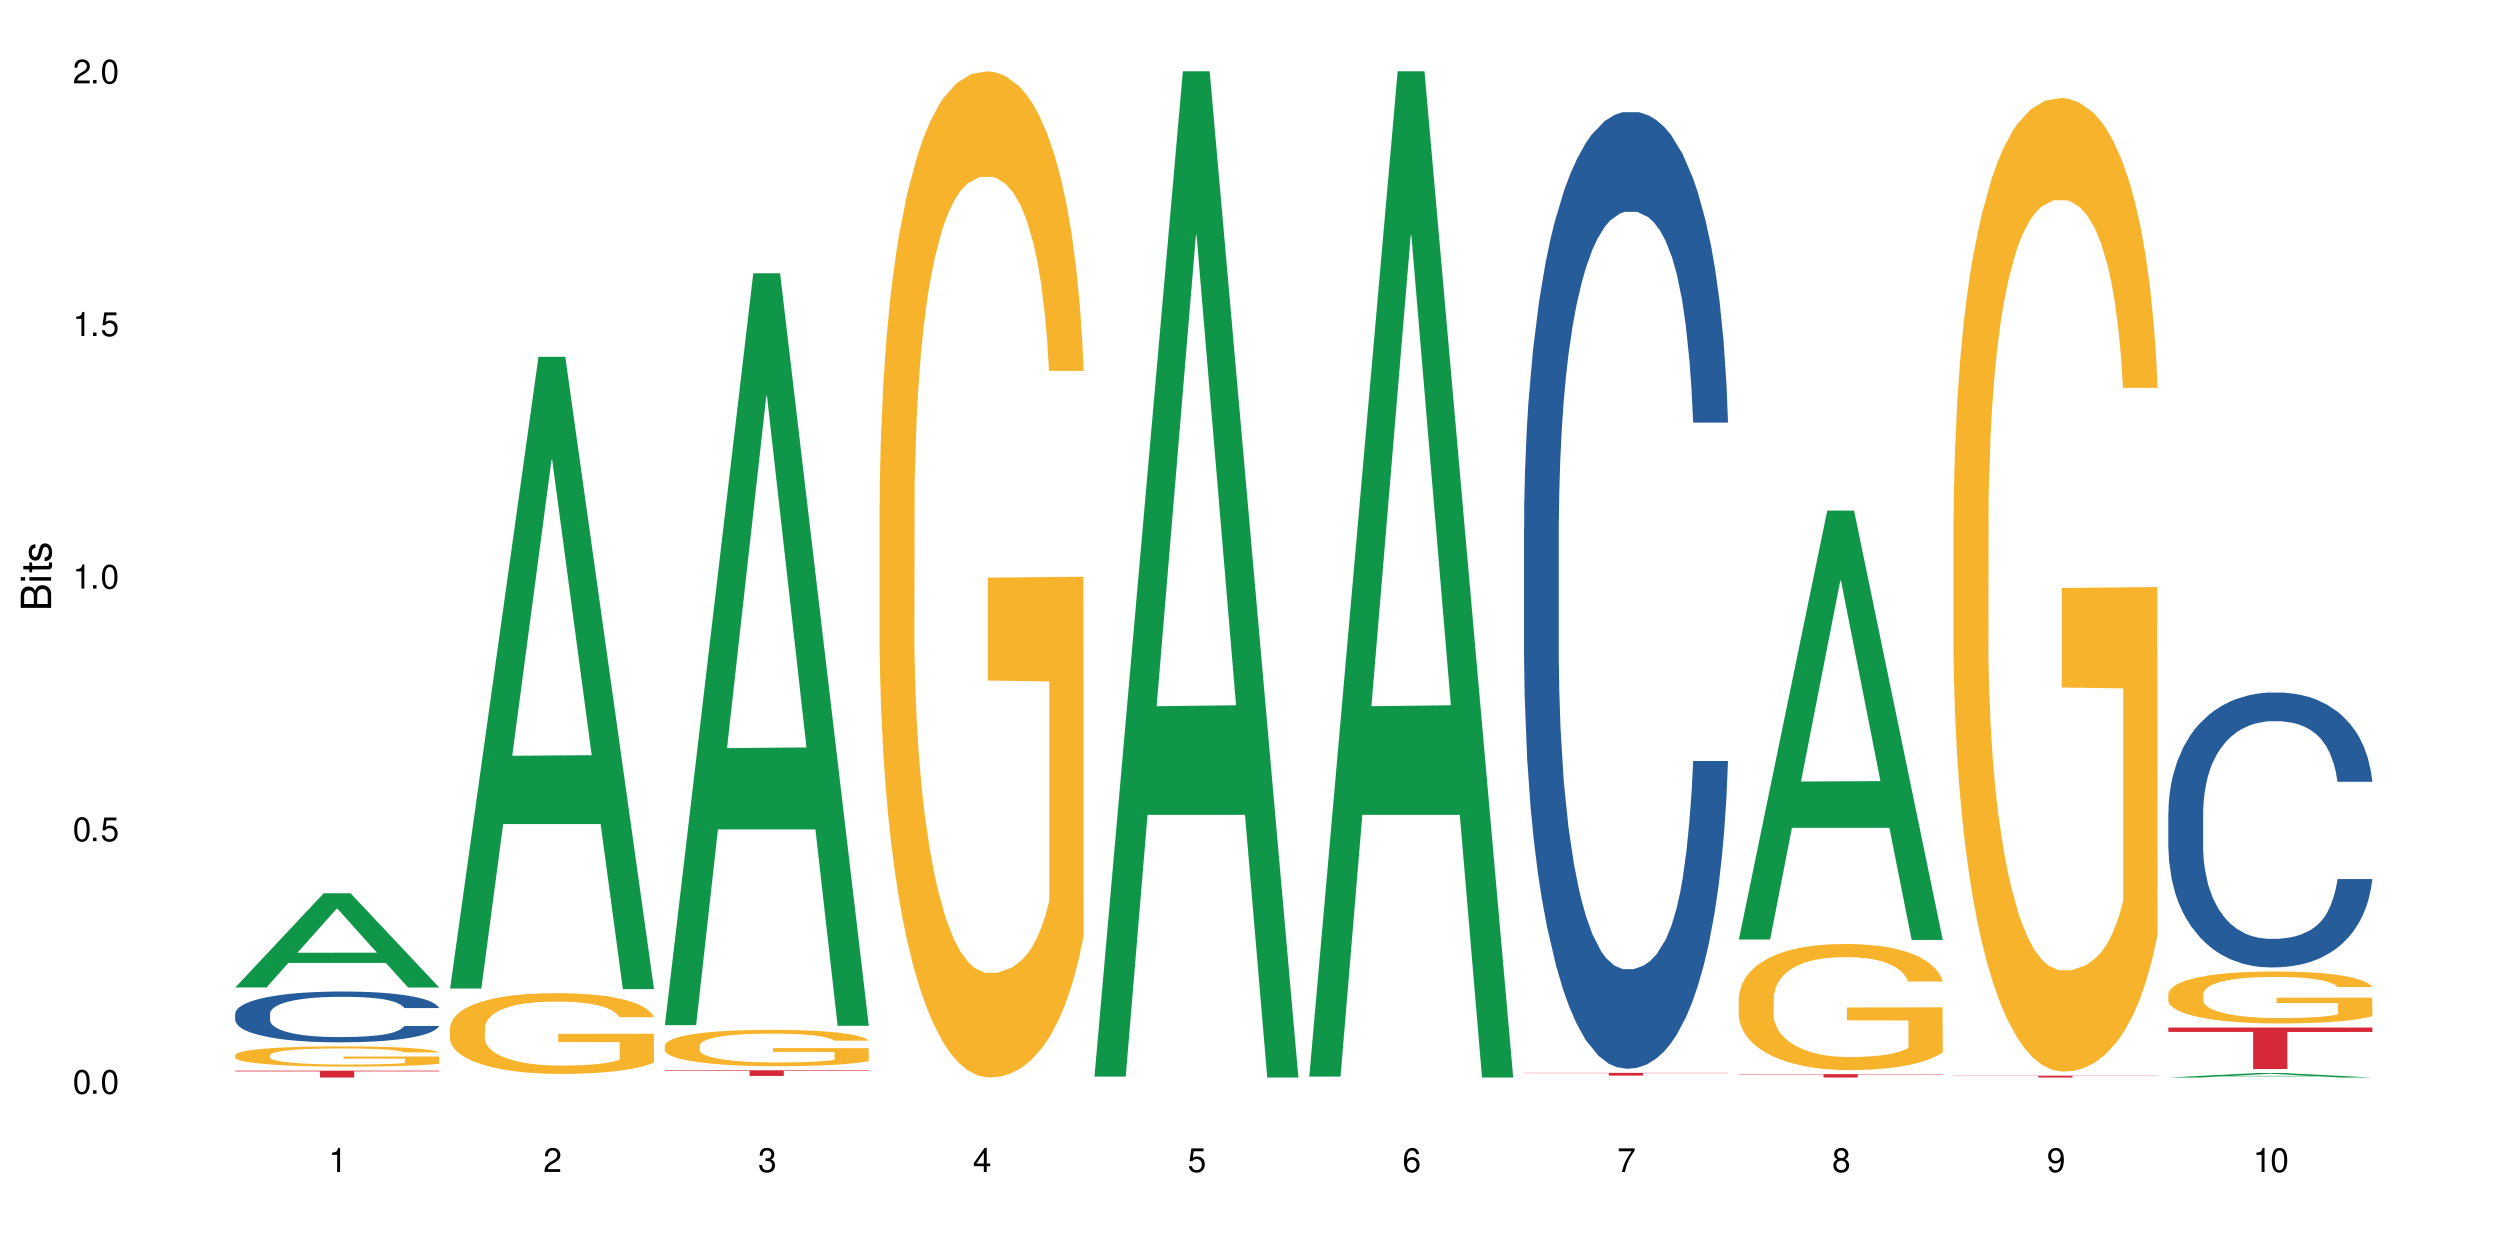 <?xml version="1.0" encoding="UTF-8"?>
<svg xmlns="http://www.w3.org/2000/svg" xmlns:xlink="http://www.w3.org/1999/xlink" width="720" height="360" viewBox="0 0 720 360">
<defs>
<g>
<g id="glyph-0-0">
</g>
<g id="glyph-0-1">
<path d="M 2.641 -6.938 C 2 -6.938 1.422 -6.656 1.078 -6.172 C 0.641 -5.562 0.406 -4.641 0.406 -3.359 C 0.406 -1.016 1.188 0.219 2.641 0.219 C 4.078 0.219 4.859 -1.016 4.859 -3.297 C 4.859 -4.641 4.656 -5.547 4.203 -6.172 C 3.844 -6.656 3.281 -6.938 2.641 -6.938 Z M 2.641 -6.188 C 3.547 -6.188 4 -5.25 4 -3.375 C 4 -1.406 3.562 -0.484 2.625 -0.484 C 1.734 -0.484 1.281 -1.438 1.281 -3.344 C 1.281 -5.25 1.734 -6.188 2.641 -6.188 Z M 2.641 -6.188 "/>
</g>
<g id="glyph-0-2">
<path d="M 1.828 -1 L 0.828 -1 L 0.828 0 L 1.828 0 Z M 1.828 -1 "/>
</g>
<g id="glyph-0-3">
<path d="M 4.562 -6.797 L 1.062 -6.797 L 0.547 -3.094 L 1.328 -3.094 C 1.719 -3.562 2.047 -3.734 2.578 -3.734 C 3.484 -3.734 4.062 -3.109 4.062 -2.094 C 4.062 -1.125 3.484 -0.531 2.578 -0.531 C 1.828 -0.531 1.375 -0.906 1.188 -1.672 L 0.328 -1.672 C 0.453 -1.109 0.547 -0.844 0.75 -0.594 C 1.125 -0.078 1.828 0.219 2.594 0.219 C 3.969 0.219 4.922 -0.781 4.922 -2.219 C 4.922 -3.562 4.031 -4.484 2.719 -4.484 C 2.25 -4.484 1.859 -4.359 1.469 -4.062 L 1.734 -5.969 L 4.562 -5.969 Z M 4.562 -6.797 "/>
</g>
<g id="glyph-0-4">
<path d="M 2.484 -4.938 L 2.484 0 L 3.328 0 L 3.328 -6.938 L 2.766 -6.938 C 2.469 -5.875 2.281 -5.734 0.984 -5.562 L 0.984 -4.938 Z M 2.484 -4.938 "/>
</g>
<g id="glyph-0-5">
<path d="M 4.859 -0.828 L 1.281 -0.828 C 1.359 -1.406 1.672 -1.781 2.5 -2.281 L 3.469 -2.828 C 4.406 -3.344 4.906 -4.062 4.906 -4.906 C 4.906 -5.484 4.672 -6.031 4.266 -6.406 C 3.859 -6.766 3.375 -6.938 2.719 -6.938 C 1.859 -6.938 1.219 -6.625 0.844 -6.031 C 0.609 -5.672 0.5 -5.234 0.484 -4.531 L 1.328 -4.531 C 1.359 -5.016 1.406 -5.281 1.531 -5.516 C 1.75 -5.938 2.188 -6.203 2.703 -6.203 C 3.469 -6.203 4.031 -5.641 4.031 -4.891 C 4.031 -4.344 3.719 -3.859 3.125 -3.516 L 2.234 -3 C 0.812 -2.172 0.406 -1.531 0.328 -0.016 L 4.859 -0.016 Z M 4.859 -0.828 "/>
</g>
<g id="glyph-0-6">
<path d="M 2.125 -3.188 L 2.578 -3.188 C 3.5 -3.188 3.984 -2.766 3.984 -1.922 C 3.984 -1.062 3.469 -0.531 2.594 -0.531 C 1.656 -0.531 1.203 -1 1.156 -2.016 L 0.312 -2.016 C 0.344 -1.453 0.438 -1.094 0.609 -0.781 C 0.953 -0.109 1.625 0.219 2.547 0.219 C 3.953 0.219 4.859 -0.625 4.859 -1.938 C 4.859 -2.828 4.516 -3.297 3.703 -3.594 C 4.344 -3.844 4.656 -4.328 4.656 -5.031 C 4.656 -6.219 3.875 -6.938 2.578 -6.938 C 1.203 -6.938 0.484 -6.172 0.453 -4.703 L 1.297 -4.703 C 1.312 -5.125 1.344 -5.359 1.453 -5.578 C 1.641 -5.969 2.062 -6.203 2.594 -6.203 C 3.344 -6.203 3.797 -5.75 3.797 -5 C 3.797 -4.516 3.609 -4.219 3.25 -4.047 C 3.016 -3.953 2.703 -3.922 2.125 -3.906 Z M 2.125 -3.188 "/>
</g>
<g id="glyph-0-7">
<path d="M 3.141 -1.672 L 3.141 0 L 3.984 0 L 3.984 -1.672 L 4.984 -1.672 L 4.984 -2.438 L 3.984 -2.438 L 3.984 -6.938 L 3.359 -6.938 L 0.266 -2.578 L 0.266 -1.672 Z M 3.141 -2.438 L 1 -2.438 L 3.141 -5.5 Z M 3.141 -2.438 "/>
</g>
<g id="glyph-0-8">
<path d="M 4.781 -5.125 C 4.609 -6.266 3.891 -6.938 2.844 -6.938 C 2.094 -6.938 1.422 -6.578 1.031 -5.953 C 0.594 -5.266 0.406 -4.422 0.406 -3.172 C 0.406 -2 0.578 -1.25 0.984 -0.641 C 1.359 -0.078 1.953 0.219 2.703 0.219 C 3.984 0.219 4.922 -0.75 4.922 -2.094 C 4.922 -3.375 4.062 -4.281 2.844 -4.281 C 2.172 -4.281 1.641 -4.031 1.281 -3.516 C 1.281 -5.234 1.828 -6.188 2.797 -6.188 C 3.391 -6.188 3.797 -5.797 3.938 -5.125 Z M 2.734 -3.531 C 3.547 -3.531 4.062 -2.953 4.062 -2.031 C 4.062 -1.156 3.484 -0.531 2.703 -0.531 C 1.922 -0.531 1.328 -1.188 1.328 -2.078 C 1.328 -2.938 1.906 -3.531 2.734 -3.531 Z M 2.734 -3.531 "/>
</g>
<g id="glyph-0-9">
<path d="M 4.984 -6.797 L 0.438 -6.797 L 0.438 -5.969 L 4.109 -5.969 C 2.5 -3.656 1.828 -2.234 1.328 0 L 2.219 0 C 2.594 -2.172 3.453 -4.047 4.984 -6.094 Z M 4.984 -6.797 "/>
</g>
<g id="glyph-0-10">
<path d="M 3.75 -3.656 C 4.469 -4.094 4.688 -4.438 4.688 -5.078 C 4.688 -6.172 3.844 -6.938 2.641 -6.938 C 1.438 -6.938 0.594 -6.172 0.594 -5.094 C 0.594 -4.438 0.812 -4.094 1.516 -3.656 C 0.734 -3.266 0.359 -2.703 0.359 -1.922 C 0.359 -0.656 1.281 0.219 2.641 0.219 C 3.984 0.219 4.922 -0.656 4.922 -1.922 C 4.922 -2.703 4.531 -3.266 3.75 -3.656 Z M 2.641 -6.188 C 3.359 -6.188 3.812 -5.75 3.812 -5.062 C 3.812 -4.406 3.344 -3.984 2.641 -3.984 C 1.922 -3.984 1.453 -4.406 1.453 -5.078 C 1.453 -5.75 1.922 -6.188 2.641 -6.188 Z M 2.641 -3.266 C 3.484 -3.266 4.062 -2.719 4.062 -1.906 C 4.062 -1.078 3.484 -0.531 2.625 -0.531 C 1.797 -0.531 1.219 -1.094 1.219 -1.906 C 1.219 -2.719 1.781 -3.266 2.641 -3.266 Z M 2.641 -3.266 "/>
</g>
<g id="glyph-0-11">
<path d="M 0.516 -1.578 C 0.672 -0.453 1.406 0.219 2.438 0.219 C 3.188 0.219 3.859 -0.141 4.266 -0.766 C 4.688 -1.453 4.891 -2.297 4.891 -3.547 C 4.891 -4.719 4.703 -5.453 4.312 -6.078 C 3.938 -6.641 3.344 -6.938 2.594 -6.938 C 1.297 -6.938 0.359 -5.969 0.359 -4.625 C 0.359 -3.344 1.234 -2.453 2.453 -2.453 C 3.094 -2.453 3.578 -2.672 4.016 -3.203 C 4 -1.484 3.469 -0.531 2.5 -0.531 C 1.906 -0.531 1.484 -0.906 1.359 -1.578 Z M 2.578 -6.203 C 3.375 -6.203 3.969 -5.531 3.969 -4.641 C 3.969 -3.797 3.391 -3.188 2.547 -3.188 C 1.734 -3.188 1.234 -3.766 1.234 -4.688 C 1.234 -5.562 1.797 -6.203 2.578 -6.203 Z M 2.578 -6.203 "/>
</g>
<g id="glyph-1-0">
</g>
<g id="glyph-1-1">
<path d="M 0 -0.953 L 0 -4.891 C 0 -5.719 -0.234 -6.344 -0.734 -6.797 C -1.188 -7.234 -1.812 -7.469 -2.5 -7.469 C -3.547 -7.469 -4.188 -7 -4.625 -5.875 C -4.984 -6.688 -5.625 -7.094 -6.531 -7.094 C -7.172 -7.094 -7.734 -6.859 -8.141 -6.391 C -8.562 -5.922 -8.75 -5.344 -8.75 -4.5 L -8.75 -0.953 Z M -4.984 -2.062 L -7.766 -2.062 L -7.766 -4.219 C -7.766 -4.844 -7.688 -5.203 -7.453 -5.5 C -7.219 -5.812 -6.859 -5.969 -6.375 -5.969 C -5.891 -5.969 -5.531 -5.812 -5.297 -5.5 C -5.062 -5.203 -4.984 -4.844 -4.984 -4.219 Z M -0.984 -2.062 L -4 -2.062 L -4 -4.781 C -4 -5.766 -3.438 -6.359 -2.484 -6.359 C -1.547 -6.359 -0.984 -5.766 -0.984 -4.781 Z M -0.984 -2.062 "/>
</g>
<g id="glyph-1-2">
<path d="M -6.281 -1.797 L -6.281 -0.797 L 0 -0.797 L 0 -1.797 Z M -8.75 -1.797 L -8.75 -0.797 L -7.484 -0.797 L -7.484 -1.797 Z M -8.75 -1.797 "/>
</g>
<g id="glyph-1-3">
<path d="M -6.281 -3.047 L -6.281 -2.016 L -8.016 -2.016 L -8.016 -1.016 L -6.281 -1.016 L -6.281 -0.172 L -5.469 -0.172 L -5.469 -1.016 L -0.719 -1.016 C -0.078 -1.016 0.281 -1.453 0.281 -2.234 C 0.281 -2.5 0.25 -2.719 0.188 -3.047 L -0.641 -3.047 C -0.609 -2.906 -0.594 -2.766 -0.594 -2.562 C -0.594 -2.141 -0.719 -2.016 -1.156 -2.016 L -5.469 -2.016 L -5.469 -3.047 Z M -6.281 -3.047 "/>
</g>
<g id="glyph-1-4">
<path d="M -4.531 -5.25 C -5.766 -5.25 -6.469 -4.422 -6.469 -2.969 C -6.469 -1.516 -5.719 -0.562 -4.547 -0.562 C -3.562 -0.562 -3.094 -1.062 -2.734 -2.562 L -2.516 -3.484 C -2.344 -4.188 -2.094 -4.469 -1.641 -4.469 C -1.047 -4.469 -0.641 -3.875 -0.641 -3 C -0.641 -2.453 -0.797 -2 -1.062 -1.75 C -1.25 -1.594 -1.422 -1.531 -1.875 -1.469 L -1.875 -0.406 C -0.422 -0.453 0.281 -1.266 0.281 -2.922 C 0.281 -4.5 -0.5 -5.516 -1.719 -5.516 C -2.656 -5.516 -3.172 -4.984 -3.469 -3.734 L -3.703 -2.766 C -3.891 -1.953 -4.156 -1.609 -4.594 -1.609 C -5.188 -1.609 -5.547 -2.125 -5.547 -2.938 C -5.547 -3.75 -5.203 -4.172 -4.531 -4.203 Z M -4.531 -5.25 "/>
</g>
</g>
</defs>
<rect x="-72" y="-36" width="864" height="432" fill="rgb(100%, 100%, 100%)" fill-opacity="1"/>
<path fill-rule="nonzero" fill="rgb(6.275%, 58.824%, 28.235%)" fill-opacity="1" d="M 67.73 284.383 L 67.793 284.355 L 93.223 257.262 L 100.945 257.262 L 126.5 284.406 L 117.52 284.406 L 111.117 277.32 L 83.051 277.32 L 76.773 284.383 L 67.73 284.383 L 85.75 274.391 L 108.543 274.363 L 97.176 261.695 L 97.051 261.672 L 96.926 261.746 L 85.688 274.363 L 85.75 274.391 Z M 67.73 284.383 "/>
<path fill-rule="nonzero" fill="rgb(14.51%, 36.078%, 60%)" fill-opacity="1" d="M 67.73 291.934 L 67.801 291.918 L 67.801 291.598 L 68.02 291.09 L 68.52 290.449 L 69.02 290.008 L 70.312 289.219 L 72.102 288.457 L 73.965 287.871 L 75.328 287.523 L 76.547 287.254 L 79.34 286.762 L 81.133 286.508 L 83.066 286.281 L 85.434 286.051 L 87.152 285.918 L 91.023 285.707 L 93.891 285.613 L 96.113 285.57 L 100.914 285.57 L 103.781 285.625 L 105.859 285.691 L 108.152 285.797 L 110.086 285.918 L 113.457 286.215 L 116.465 286.586 L 117.828 286.801 L 119.977 287.215 L 121.625 287.617 L 122.773 287.965 L 124.062 288.457 L 125.207 289.059 L 126.07 289.742 L 126.5 290.316 L 116.465 290.316 L 115.965 289.781 L 115.391 289.367 L 114.316 288.82 L 113.238 288.43 L 111.734 288.043 L 110.375 287.789 L 108.512 287.535 L 106.863 287.375 L 105.141 287.254 L 103.492 287.176 L 100.34 287.094 L 96.684 287.094 L 95.324 287.121 L 92.527 287.23 L 91.023 287.32 L 88.871 287.508 L 87.367 287.684 L 85.578 287.949 L 84.359 288.176 L 82.852 288.523 L 81.777 288.832 L 80.559 289.273 L 79.844 289.605 L 79.199 289.98 L 78.625 290.422 L 78.195 290.891 L 77.906 291.383 L 77.766 291.867 L 77.766 293.938 L 77.906 294.418 L 78.266 294.98 L 79.199 295.793 L 80.559 296.504 L 82.137 297.062 L 83.641 297.465 L 84.5 297.652 L 85.648 297.867 L 87.441 298.133 L 90.02 298.398 L 91.523 298.508 L 93.816 298.613 L 96.184 298.668 L 99.336 298.668 L 102.133 298.613 L 103.996 298.547 L 105.93 298.441 L 108.582 298.211 L 110.23 298 L 111.664 297.746 L 112.738 297.492 L 113.457 297.277 L 114.531 296.863 L 115.391 296.41 L 116.035 295.941 L 116.465 295.488 L 126.5 295.488 L 126.07 296.02 L 125.422 296.543 L 124.777 296.93 L 123.777 297.398 L 122.629 297.812 L 120.98 298.281 L 119.617 298.586 L 117.828 298.922 L 116.18 299.176 L 114.387 299.402 L 111.734 299.668 L 110.016 299.805 L 108.152 299.922 L 105.93 300.031 L 103.137 300.125 L 100.125 300.176 L 97.328 300.191 L 94.32 300.164 L 92.098 300.109 L 89.16 299.988 L 85.504 299.75 L 82.852 299.496 L 80.773 299.242 L 78.984 298.973 L 76.977 298.613 L 74.395 298.027 L 72.82 297.57 L 71.746 297.195 L 70.527 296.676 L 69.664 296.207 L 68.664 295.461 L 67.945 294.512 L 67.73 293.777 Z M 67.73 291.934 "/>
<path fill-rule="nonzero" fill="rgb(96.863%, 70.196%, 16.863%)" fill-opacity="1" d="M 67.73 303.852 L 67.801 303.848 L 67.801 303.742 L 68.09 303.5 L 68.805 303.172 L 69.738 302.898 L 70.742 302.688 L 71.387 302.574 L 72.461 302.414 L 73.395 302.297 L 75.758 302.059 L 78.77 301.832 L 80.418 301.738 L 82.281 301.648 L 84.93 301.547 L 86.148 301.508 L 89.875 301.422 L 94.105 301.371 L 98.762 301.355 L 100.914 301.359 L 103.852 301.383 L 107.863 301.441 L 110.16 301.492 L 111.949 301.547 L 113.812 301.613 L 116.105 301.723 L 118.258 301.848 L 119.977 301.977 L 121.695 302.137 L 123.129 302.309 L 124.348 302.492 L 125.422 302.719 L 126.07 302.902 L 126.5 303.09 L 116.535 303.09 L 115.965 302.902 L 115.32 302.762 L 114.242 302.586 L 113.168 302.457 L 112.094 302.355 L 110.086 302.219 L 108.367 302.133 L 106.215 302.059 L 104.137 302.008 L 101.773 301.977 L 100.34 301.965 L 96.543 301.965 L 93.102 302.004 L 91.094 302.047 L 89.66 302.09 L 87.656 302.168 L 86.438 302.234 L 85.719 302.277 L 83.57 302.441 L 82.137 302.59 L 81.348 302.691 L 80.344 302.852 L 79.629 302.996 L 78.84 303.207 L 78.41 303.367 L 77.836 303.73 L 77.766 304.688 L 77.98 304.891 L 78.41 305.109 L 78.984 305.301 L 79.844 305.504 L 80.703 305.656 L 82.207 305.867 L 83.496 306.004 L 84.5 306.094 L 86.438 306.238 L 87.227 306.285 L 89.09 306.383 L 91.023 306.457 L 93.387 306.52 L 95.18 306.555 L 98.047 306.578 L 101.703 306.578 L 106 306.547 L 108.727 306.504 L 110.59 306.461 L 111.809 306.426 L 113.312 306.367 L 114.387 306.312 L 115.391 306.254 L 116.609 306.164 L 116.609 304.891 L 98.906 304.887 L 98.906 304.289 L 126.426 304.285 L 126.5 306.367 L 124.992 306.512 L 123.129 306.648 L 121.34 306.754 L 119.477 306.848 L 116.824 306.945 L 114.672 307.012 L 111.375 307.086 L 108.367 307.133 L 105.215 307.164 L 102.418 307.18 L 99.121 307.188 L 96.184 307.176 L 93.031 307.145 L 90.52 307.102 L 88.227 307.047 L 85.934 306.98 L 83.066 306.867 L 81.203 306.777 L 79.27 306.664 L 77.336 306.531 L 75.613 306.387 L 74.469 306.277 L 73.32 306.148 L 72.102 305.988 L 70.957 305.809 L 70.098 305.641 L 69.309 305.457 L 68.734 305.281 L 68.16 305.039 L 67.875 304.848 L 67.73 304.684 Z M 67.73 303.852 "/>
<path fill-rule="nonzero" fill="rgb(83.922%, 15.686%, 22.353%)" fill-opacity="1" d="M 67.73 308.352 L 126.5 308.352 L 126.5 308.562 L 102.008 308.566 L 102.008 310.332 L 92.152 310.332 L 92.152 308.566 L 92.008 308.562 L 67.73 308.562 Z M 67.73 308.352 "/>
<path fill-rule="nonzero" fill="rgb(6.275%, 58.824%, 28.235%)" fill-opacity="1" d="M 129.594 284.695 L 129.656 284.523 L 155.082 102.754 L 162.805 102.754 L 188.359 284.867 L 179.383 284.867 L 172.977 237.328 L 144.91 237.328 L 138.633 284.695 L 129.594 284.695 L 147.613 217.664 L 170.402 217.492 L 159.039 132.508 L 158.914 132.336 L 158.789 132.848 L 147.547 217.492 L 147.613 217.664 Z M 129.594 284.695 "/>
<path fill-rule="nonzero" fill="rgb(96.863%, 70.196%, 16.863%)" fill-opacity="1" d="M 129.594 295.992 L 129.664 295.969 L 129.664 295.547 L 129.949 294.59 L 130.668 293.273 L 131.598 292.191 L 132.602 291.34 L 133.246 290.895 L 134.32 290.258 L 135.254 289.789 L 137.617 288.832 L 140.629 287.941 L 142.277 287.559 L 144.141 287.199 L 146.793 286.793 L 148.012 286.645 L 151.738 286.305 L 155.965 286.094 L 160.625 286.031 L 162.773 286.051 L 165.711 286.137 L 169.727 286.371 L 172.02 286.582 L 173.812 286.793 L 175.676 287.07 L 177.969 287.496 L 180.117 288.004 L 181.836 288.516 L 183.559 289.152 L 184.992 289.832 L 186.211 290.574 L 187.285 291.469 L 187.93 292.211 L 188.359 292.953 L 178.398 292.953 L 177.824 292.211 L 177.18 291.637 L 176.105 290.938 L 175.031 290.426 L 173.953 290.023 L 171.949 289.469 L 170.227 289.129 L 168.078 288.832 L 166 288.641 L 163.633 288.516 L 162.199 288.473 L 158.402 288.473 L 154.961 288.621 L 152.957 288.789 L 151.523 288.961 L 149.516 289.281 L 148.297 289.535 L 147.582 289.703 L 145.43 290.363 L 143.996 290.957 L 143.207 291.359 L 142.207 292 L 141.488 292.57 L 140.699 293.422 L 140.27 294.059 L 139.695 295.504 L 139.625 299.328 L 139.84 300.133 L 140.27 301.004 L 140.844 301.77 L 141.703 302.578 L 142.562 303.191 L 144.07 304.02 L 145.359 304.574 L 146.363 304.934 L 148.297 305.508 L 149.086 305.699 L 150.949 306.082 L 152.883 306.379 L 155.25 306.633 L 157.039 306.762 L 159.906 306.867 L 163.562 306.867 L 167.863 306.738 L 170.586 306.57 L 172.449 306.398 L 173.668 306.25 L 175.172 306.02 L 176.246 305.805 L 177.25 305.57 L 178.469 305.211 L 178.469 300.133 L 160.766 300.113 L 160.766 297.734 L 188.289 297.711 L 188.359 306.02 L 186.855 306.59 L 184.992 307.145 L 183.199 307.566 L 181.336 307.93 L 178.684 308.332 L 176.535 308.586 L 173.238 308.887 L 170.227 309.078 L 167.074 309.203 L 164.277 309.266 L 160.984 309.289 L 158.043 309.246 L 154.891 309.117 L 152.383 308.949 L 150.09 308.738 L 147.797 308.461 L 144.93 308.016 L 143.066 307.652 L 141.129 307.207 L 139.195 306.676 L 137.477 306.102 L 136.328 305.656 L 135.184 305.148 L 133.965 304.508 L 132.816 303.789 L 131.957 303.129 L 131.168 302.387 L 130.594 301.684 L 130.023 300.73 L 129.734 299.965 L 129.594 299.305 Z M 129.594 295.992 "/>
<path fill-rule="nonzero" fill="rgb(6.275%, 58.824%, 28.235%)" fill-opacity="1" d="M 191.453 295.23 L 191.516 295.027 L 216.945 78.707 L 224.668 78.707 L 250.219 295.434 L 241.242 295.434 L 234.84 238.859 L 206.773 238.859 L 200.492 295.23 L 191.453 295.23 L 209.473 215.457 L 232.266 215.254 L 220.898 114.117 L 220.773 113.914 L 220.648 114.523 L 209.41 215.254 L 209.473 215.457 Z M 191.453 295.23 "/>
<path fill-rule="nonzero" fill="rgb(96.863%, 70.196%, 16.863%)" fill-opacity="1" d="M 191.453 301.086 L 191.523 301.074 L 191.523 300.883 L 191.812 300.453 L 192.527 299.859 L 193.461 299.371 L 194.461 298.988 L 195.109 298.789 L 196.184 298.5 L 197.113 298.293 L 199.48 297.859 L 202.488 297.457 L 204.137 297.285 L 206 297.125 L 208.652 296.941 L 209.871 296.875 L 213.598 296.723 L 217.828 296.625 L 222.484 296.598 L 224.637 296.605 L 227.574 296.645 L 231.586 296.75 L 233.879 296.848 L 235.672 296.941 L 237.535 297.066 L 239.828 297.258 L 241.98 297.488 L 243.699 297.719 L 245.418 298.004 L 246.852 298.309 L 248.07 298.645 L 249.145 299.047 L 249.789 299.383 L 250.219 299.715 L 240.258 299.715 L 239.684 299.383 L 239.039 299.125 L 237.965 298.809 L 236.891 298.578 L 235.816 298.395 L 233.809 298.148 L 232.09 297.996 L 229.938 297.859 L 227.859 297.773 L 225.496 297.719 L 224.062 297.699 L 220.262 297.699 L 216.824 297.766 L 214.816 297.84 L 213.383 297.918 L 211.375 298.062 L 210.156 298.176 L 209.441 298.254 L 207.293 298.551 L 205.859 298.816 L 205.07 299 L 204.066 299.285 L 203.348 299.543 L 202.562 299.926 L 202.133 300.215 L 201.559 300.863 L 201.484 302.586 L 201.703 302.949 L 202.133 303.344 L 202.703 303.688 L 203.566 304.051 L 204.426 304.328 L 205.93 304.699 L 207.219 304.949 L 208.223 305.113 L 210.156 305.371 L 210.945 305.457 L 212.809 305.629 L 214.746 305.762 L 217.109 305.879 L 218.902 305.934 L 221.77 305.984 L 225.422 305.984 L 229.723 305.926 L 232.445 305.848 L 234.309 305.773 L 235.527 305.707 L 237.035 305.602 L 238.109 305.504 L 239.113 305.398 L 240.332 305.238 L 240.332 302.949 L 222.629 302.941 L 222.629 301.867 L 250.148 301.859 L 250.219 305.602 L 248.715 305.859 L 246.852 306.105 L 245.059 306.297 L 243.195 306.461 L 240.547 306.645 L 238.395 306.758 L 235.098 306.891 L 232.09 306.977 L 228.934 307.035 L 226.141 307.062 L 222.844 307.074 L 219.906 307.055 L 216.75 306.996 L 214.242 306.922 L 211.949 306.824 L 209.656 306.699 L 206.789 306.5 L 204.926 306.336 L 202.992 306.137 L 201.055 305.898 L 199.336 305.637 L 198.191 305.438 L 197.043 305.207 L 195.824 304.922 L 194.68 304.594 L 193.816 304.301 L 193.031 303.965 L 192.457 303.648 L 191.883 303.219 L 191.598 302.875 L 191.453 302.578 Z M 191.453 301.086 "/>
<path fill-rule="nonzero" fill="rgb(83.922%, 15.686%, 22.353%)" fill-opacity="1" d="M 191.453 308.238 L 250.219 308.238 L 250.219 308.41 L 225.727 308.414 L 225.727 309.867 L 215.875 309.867 L 215.875 308.414 L 215.73 308.41 L 191.453 308.41 Z M 191.453 308.238 "/>
<path fill-rule="nonzero" fill="rgb(96.863%, 70.196%, 16.863%)" fill-opacity="1" d="M 253.312 144.652 L 253.387 144.387 L 253.387 139.094 L 253.672 127.184 L 254.387 110.777 L 255.32 97.277 L 256.324 86.691 L 256.969 81.133 L 258.043 73.195 L 258.977 67.371 L 261.34 55.461 L 264.352 44.348 L 266 39.582 L 267.863 35.082 L 270.516 30.055 L 271.73 28.203 L 275.461 23.965 L 279.688 21.32 L 284.348 20.527 L 286.496 20.789 L 289.434 21.848 L 293.449 24.762 L 295.742 27.406 L 297.531 30.055 L 299.395 33.496 L 301.691 38.789 L 303.84 45.141 L 305.559 51.492 L 307.281 59.43 L 308.715 67.902 L 309.93 77.164 L 311.008 88.281 L 311.652 97.543 L 312.082 106.805 L 302.121 106.805 L 301.547 97.543 L 300.902 90.398 L 299.824 81.664 L 298.75 75.312 L 297.676 70.281 L 295.668 63.402 L 293.949 59.168 L 291.801 55.461 L 289.723 53.078 L 287.355 51.492 L 285.922 50.961 L 282.125 50.961 L 278.684 52.816 L 276.676 54.934 L 275.242 57.051 L 273.238 61.02 L 272.02 64.195 L 271.301 66.312 L 269.152 74.516 L 267.719 81.93 L 266.93 86.957 L 265.926 94.898 L 265.211 102.043 L 264.422 112.629 L 263.992 120.57 L 263.418 138.566 L 263.348 186.207 L 263.562 196.262 L 263.992 207.113 L 264.566 216.641 L 265.426 226.699 L 266.285 234.375 L 267.789 244.695 L 269.082 251.578 L 270.082 256.078 L 272.02 263.223 L 272.809 265.605 L 274.672 270.367 L 276.605 274.074 L 278.973 277.25 L 280.762 278.836 L 283.629 280.16 L 287.285 280.16 L 291.586 278.574 L 294.309 276.457 L 296.172 274.34 L 297.391 272.484 L 298.895 269.574 L 299.969 266.926 L 300.973 264.016 L 302.191 259.516 L 302.191 196.262 L 284.488 195.996 L 284.488 166.355 L 312.008 166.09 L 312.082 269.574 L 310.578 276.719 L 308.715 283.602 L 306.922 288.895 L 305.059 293.395 L 302.406 298.422 L 300.258 301.598 L 296.961 305.305 L 293.949 307.688 L 290.797 309.273 L 288 310.066 L 284.703 310.332 L 281.766 309.805 L 278.613 308.215 L 276.105 306.098 L 273.812 303.453 L 271.516 300.012 L 268.652 294.453 L 266.789 289.953 L 264.852 284.395 L 262.918 277.777 L 261.195 270.633 L 260.051 265.074 L 258.902 258.723 L 257.684 250.781 L 256.539 241.785 L 255.68 233.578 L 254.891 224.316 L 254.316 215.582 L 253.742 203.672 L 253.457 194.145 L 253.312 185.941 Z M 253.312 144.652 "/>
<path fill-rule="nonzero" fill="rgb(6.275%, 58.824%, 28.235%)" fill-opacity="1" d="M 315.176 310.059 L 315.238 309.789 L 340.664 20.527 L 348.387 20.527 L 373.941 310.332 L 364.965 310.332 L 358.559 234.684 L 330.496 234.684 L 324.215 310.059 L 315.176 310.059 L 333.195 203.391 L 355.984 203.117 L 344.621 67.875 L 344.496 67.602 L 344.371 68.418 L 333.133 203.117 L 333.195 203.391 Z M 315.176 310.059 "/>
<path fill-rule="nonzero" fill="rgb(6.275%, 58.824%, 28.235%)" fill-opacity="1" d="M 377.035 310.059 L 377.098 309.789 L 402.527 20.527 L 410.25 20.527 L 435.805 310.332 L 426.824 310.332 L 420.422 234.684 L 392.355 234.684 L 386.078 310.059 L 377.035 310.059 L 395.055 203.391 L 417.848 203.117 L 406.48 67.875 L 406.355 67.602 L 406.23 68.418 L 394.992 203.117 L 395.055 203.391 Z M 377.035 310.059 "/>
<path fill-rule="nonzero" fill="rgb(14.51%, 36.078%, 60%)" fill-opacity="1" d="M 438.895 152.184 L 438.969 151.93 L 438.969 145.887 L 439.184 136.316 L 439.684 124.227 L 440.188 115.918 L 441.477 101.059 L 443.27 86.703 L 445.133 75.621 L 446.492 69.074 L 447.711 64.039 L 450.508 54.719 L 452.297 49.934 L 454.234 45.652 L 456.598 41.371 L 458.316 38.852 L 462.188 34.824 L 465.055 33.062 L 467.277 32.305 L 472.078 32.305 L 474.945 33.312 L 477.023 34.57 L 479.316 36.586 L 481.254 38.852 L 484.621 44.395 L 487.629 51.445 L 488.992 55.477 L 491.141 63.281 L 492.789 70.836 L 493.938 77.387 L 495.227 86.703 L 496.375 98.035 L 497.234 110.879 L 497.664 121.711 L 487.629 121.711 L 487.129 111.637 L 486.555 103.828 L 485.48 93.504 L 484.406 86.199 L 482.898 78.895 L 481.539 74.109 L 479.676 69.324 L 478.027 66.305 L 476.309 64.039 L 474.66 62.527 L 471.504 61.016 L 467.852 61.016 L 466.488 61.52 L 463.691 63.535 L 462.188 65.297 L 460.039 68.824 L 458.535 72.098 L 456.742 77.133 L 455.523 81.414 L 454.02 87.961 L 452.941 93.754 L 451.727 102.066 L 451.008 108.363 L 450.363 115.414 L 449.789 123.723 L 449.359 132.539 L 449.074 141.855 L 448.93 150.922 L 448.93 189.957 L 449.074 199.023 L 449.43 209.602 L 450.363 224.965 L 451.727 238.312 L 453.301 248.891 L 454.805 256.445 L 455.668 259.969 L 456.812 264 L 458.605 269.035 L 461.184 274.074 L 462.691 276.086 L 464.984 278.102 L 467.348 279.109 L 470.5 279.109 L 473.297 278.102 L 475.16 276.844 L 477.094 274.828 L 479.746 270.547 L 481.395 266.52 L 482.828 261.734 L 483.902 256.949 L 484.621 252.918 L 485.695 245.109 L 486.555 236.547 L 487.199 227.734 L 487.629 219.172 L 497.664 219.172 L 497.234 229.246 L 496.59 239.066 L 495.945 246.371 L 494.941 255.184 L 493.793 262.992 L 492.145 271.805 L 490.785 277.598 L 488.992 283.895 L 487.344 288.68 L 485.551 292.961 L 482.898 297.996 L 481.18 300.516 L 479.316 302.781 L 477.094 304.797 L 474.301 306.559 L 471.289 307.566 L 468.496 307.82 L 465.484 307.316 L 463.262 306.309 L 460.324 304.043 L 456.668 299.508 L 454.02 294.723 L 451.941 289.938 L 450.148 284.902 L 448.141 278.102 L 445.562 267.02 L 443.984 258.457 L 442.91 251.406 L 441.691 241.586 L 440.832 232.77 L 439.828 218.668 L 439.109 200.789 L 438.895 186.938 Z M 438.895 152.184 "/>
<path fill-rule="nonzero" fill="rgb(83.922%, 15.686%, 22.353%)" fill-opacity="1" d="M 438.895 308.984 L 497.664 308.984 L 497.664 309.066 L 473.172 309.07 L 473.172 309.773 L 463.316 309.773 L 463.316 309.07 L 463.176 309.066 L 438.895 309.066 Z M 438.895 308.984 "/>
<path fill-rule="nonzero" fill="rgb(6.275%, 58.824%, 28.235%)" fill-opacity="1" d="M 500.758 270.586 L 500.82 270.469 L 526.25 147.055 L 533.973 147.055 L 559.523 270.703 L 550.547 270.703 L 544.141 238.426 L 516.078 238.426 L 509.797 270.586 L 500.758 270.586 L 518.777 225.074 L 541.566 224.957 L 530.203 167.258 L 530.078 167.141 L 529.953 167.488 L 518.715 224.957 L 518.777 225.074 Z M 500.758 270.586 "/>
<path fill-rule="nonzero" fill="rgb(96.863%, 70.196%, 16.863%)" fill-opacity="1" d="M 500.758 287.426 L 500.828 287.395 L 500.828 286.73 L 501.117 285.234 L 501.832 283.18 L 502.766 281.488 L 503.766 280.16 L 504.414 279.465 L 505.488 278.469 L 506.418 277.738 L 508.785 276.246 L 511.793 274.852 L 513.441 274.254 L 515.305 273.691 L 517.957 273.059 L 519.176 272.828 L 522.902 272.297 L 527.133 271.965 L 531.789 271.867 L 533.938 271.898 L 536.879 272.031 L 540.891 272.398 L 543.184 272.727 L 544.977 273.059 L 546.84 273.492 L 549.133 274.156 L 551.281 274.953 L 553.004 275.746 L 554.723 276.742 L 556.156 277.805 L 557.375 278.965 L 558.449 280.359 L 559.094 281.52 L 559.523 282.68 L 549.562 282.68 L 548.988 281.52 L 548.344 280.625 L 547.27 279.531 L 546.195 278.734 L 545.121 278.102 L 543.113 277.242 L 541.395 276.711 L 539.242 276.246 L 537.164 275.945 L 534.801 275.746 L 533.367 275.68 L 529.566 275.68 L 526.129 275.914 L 524.121 276.18 L 522.688 276.445 L 520.68 276.941 L 519.461 277.34 L 518.746 277.605 L 516.598 278.633 L 515.164 279.562 L 514.375 280.191 L 513.371 281.188 L 512.652 282.086 L 511.867 283.41 L 511.438 284.406 L 510.863 286.664 L 510.789 292.633 L 511.004 293.895 L 511.438 295.254 L 512.008 296.449 L 512.867 297.711 L 513.73 298.672 L 515.234 299.969 L 516.523 300.828 L 517.527 301.395 L 519.461 302.289 L 520.25 302.586 L 522.113 303.184 L 524.051 303.648 L 526.414 304.047 L 528.207 304.246 L 531.074 304.414 L 534.727 304.414 L 539.027 304.215 L 541.75 303.949 L 543.613 303.684 L 544.832 303.449 L 546.34 303.086 L 547.414 302.754 L 548.418 302.391 L 549.633 301.824 L 549.633 293.895 L 531.934 293.863 L 531.934 290.145 L 559.453 290.113 L 559.523 303.086 L 558.02 303.98 L 556.156 304.844 L 554.363 305.508 L 552.5 306.07 L 549.852 306.703 L 547.699 307.102 L 544.402 307.562 L 541.395 307.863 L 538.238 308.062 L 535.445 308.16 L 532.148 308.195 L 529.211 308.129 L 526.055 307.93 L 523.547 307.664 L 521.254 307.332 L 518.961 306.902 L 516.094 306.203 L 514.23 305.641 L 512.297 304.941 L 510.359 304.113 L 508.641 303.219 L 507.492 302.52 L 506.348 301.727 L 505.129 300.73 L 503.98 299.602 L 503.121 298.574 L 502.332 297.414 L 501.762 296.316 L 501.188 294.824 L 500.902 293.629 L 500.758 292.602 Z M 500.758 287.426 "/>
<path fill-rule="nonzero" fill="rgb(83.922%, 15.686%, 22.353%)" fill-opacity="1" d="M 500.758 309.359 L 559.523 309.359 L 559.523 309.461 L 535.031 309.465 L 535.031 310.332 L 525.18 310.332 L 525.18 309.465 L 525.035 309.461 L 500.758 309.461 Z M 500.758 309.359 "/>
<path fill-rule="nonzero" fill="rgb(96.863%, 70.196%, 16.863%)" fill-opacity="1" d="M 562.617 148.328 L 562.691 148.07 L 562.691 142.949 L 562.977 131.426 L 563.691 115.547 L 564.625 102.488 L 565.629 92.246 L 566.273 86.867 L 567.348 79.184 L 568.281 73.551 L 570.645 62.027 L 573.656 51.273 L 575.305 46.664 L 577.168 42.309 L 579.816 37.441 L 581.035 35.652 L 584.762 31.555 L 588.992 28.992 L 593.648 28.223 L 595.801 28.48 L 598.738 29.504 L 602.754 32.32 L 605.047 34.883 L 606.836 37.441 L 608.699 40.773 L 610.992 45.895 L 613.145 52.039 L 614.863 58.188 L 616.586 65.867 L 618.016 74.062 L 619.234 83.027 L 620.312 93.781 L 620.957 102.742 L 621.387 111.707 L 611.426 111.707 L 610.852 102.742 L 610.207 95.828 L 609.129 87.379 L 608.055 81.234 L 606.98 76.367 L 604.973 69.711 L 603.254 65.613 L 601.105 62.027 L 599.023 59.723 L 596.66 58.188 L 595.227 57.672 L 591.43 57.672 L 587.988 59.465 L 585.98 61.516 L 584.547 63.562 L 582.543 67.406 L 581.324 70.477 L 580.605 72.527 L 578.457 80.465 L 577.023 87.637 L 576.234 92.5 L 575.23 100.184 L 574.516 107.098 L 573.727 117.34 L 573.297 125.023 L 572.723 142.438 L 572.652 188.531 L 572.867 198.262 L 573.297 208.762 L 573.871 217.98 L 574.73 227.711 L 575.59 235.137 L 577.094 245.125 L 578.387 251.781 L 579.387 256.137 L 581.324 263.051 L 582.113 265.355 L 583.977 269.965 L 585.91 273.551 L 588.273 276.621 L 590.066 278.16 L 592.934 279.441 L 596.59 279.441 L 600.891 277.902 L 603.613 275.855 L 605.477 273.805 L 606.695 272.012 L 608.199 269.195 L 609.273 266.637 L 610.277 263.82 L 611.496 259.465 L 611.496 198.262 L 593.793 198.008 L 593.793 169.324 L 621.312 169.07 L 621.387 269.195 L 619.879 276.109 L 618.016 282.77 L 616.227 287.891 L 614.363 292.242 L 611.711 297.109 L 609.559 300.184 L 606.266 303.766 L 603.254 306.07 L 600.102 307.609 L 597.305 308.375 L 594.008 308.633 L 591.07 308.121 L 587.918 306.586 L 585.41 304.535 L 583.113 301.977 L 580.82 298.645 L 577.953 293.27 L 576.09 288.914 L 574.156 283.535 L 572.223 277.137 L 570.5 270.223 L 569.355 264.844 L 568.207 258.695 L 566.988 251.016 L 565.844 242.309 L 564.984 234.371 L 564.195 225.406 L 563.621 216.957 L 563.047 205.434 L 562.762 196.215 L 562.617 188.273 Z M 562.617 148.328 "/>
<path fill-rule="nonzero" fill="rgb(83.922%, 15.686%, 22.353%)" fill-opacity="1" d="M 562.617 309.797 L 621.387 309.797 L 621.387 309.855 L 596.895 309.855 L 596.895 310.332 L 587.039 310.332 L 587.039 309.855 L 562.617 309.855 Z M 562.617 309.797 "/>
<path fill-rule="nonzero" fill="rgb(6.275%, 58.824%, 28.235%)" fill-opacity="1" d="M 624.48 310.332 L 624.543 310.328 L 649.969 309.031 L 657.691 309.031 L 683.246 310.332 L 674.27 310.332 L 667.863 309.992 L 639.797 309.992 L 633.52 310.332 L 624.48 310.332 L 642.5 309.852 L 665.289 309.852 L 653.926 309.246 L 653.801 309.242 L 653.676 309.246 L 642.438 309.852 L 642.5 309.852 Z M 624.48 310.332 "/>
<path fill-rule="nonzero" fill="rgb(14.51%, 36.078%, 60%)" fill-opacity="1" d="M 624.48 233.918 L 624.551 233.844 L 624.551 232.109 L 624.766 229.359 L 625.266 225.887 L 625.77 223.5 L 627.059 219.23 L 628.852 215.105 L 630.715 211.922 L 632.074 210.043 L 633.293 208.594 L 636.09 205.918 L 637.879 204.543 L 639.816 203.312 L 642.18 202.082 L 643.902 201.359 L 647.77 200.203 L 650.637 199.695 L 652.859 199.477 L 657.66 199.477 L 660.527 199.766 L 662.605 200.129 L 664.898 200.707 L 666.836 201.359 L 670.203 202.949 L 673.215 204.977 L 674.574 206.133 L 676.727 208.379 L 678.375 210.547 L 679.52 212.43 L 680.809 215.105 L 681.957 218.363 L 682.816 222.051 L 683.246 225.164 L 673.215 225.164 L 672.711 222.27 L 672.137 220.027 L 671.062 217.059 L 669.988 214.961 L 668.484 212.863 L 667.121 211.488 L 665.258 210.113 L 663.609 209.246 L 661.891 208.594 L 660.242 208.16 L 657.086 207.727 L 653.434 207.727 L 652.07 207.871 L 649.277 208.449 L 647.77 208.957 L 645.621 209.969 L 644.117 210.91 L 642.324 212.355 L 641.105 213.586 L 639.602 215.469 L 638.527 217.133 L 637.309 219.52 L 636.59 221.328 L 635.945 223.355 L 635.371 225.742 L 634.941 228.273 L 634.656 230.949 L 634.512 233.555 L 634.512 244.77 L 634.656 247.375 L 635.016 250.414 L 635.945 254.828 L 637.309 258.66 L 638.883 261.699 L 640.391 263.871 L 641.25 264.883 L 642.395 266.043 L 644.188 267.488 L 646.766 268.938 L 648.273 269.516 L 650.566 270.094 L 652.93 270.383 L 656.086 270.383 L 658.879 270.094 L 660.742 269.73 L 662.68 269.152 L 665.328 267.922 L 666.977 266.766 L 668.41 265.391 L 669.488 264.016 L 670.203 262.859 L 671.277 260.617 L 672.137 258.156 L 672.781 255.625 L 673.215 253.164 L 683.246 253.164 L 682.816 256.059 L 682.172 258.879 L 681.527 260.977 L 680.523 263.508 L 679.375 265.754 L 677.727 268.285 L 676.367 269.949 L 674.574 271.758 L 672.926 273.133 L 671.133 274.363 L 668.484 275.809 L 666.762 276.531 L 664.898 277.184 L 662.68 277.762 L 659.883 278.27 L 656.871 278.559 L 654.078 278.633 L 651.066 278.488 L 648.848 278.195 L 645.906 277.547 L 642.254 276.242 L 639.602 274.867 L 637.523 273.496 L 635.73 272.047 L 633.723 270.094 L 631.145 266.91 L 629.566 264.449 L 628.492 262.426 L 627.273 259.602 L 626.414 257.07 L 625.41 253.02 L 624.695 247.883 L 624.48 243.902 Z M 624.48 233.918 "/>
<path fill-rule="nonzero" fill="rgb(96.863%, 70.196%, 16.863%)" fill-opacity="1" d="M 624.48 286.207 L 624.551 286.191 L 624.551 285.918 L 624.836 285.305 L 625.555 284.457 L 626.484 283.758 L 627.488 283.211 L 628.133 282.926 L 629.207 282.516 L 630.141 282.215 L 632.504 281.598 L 635.516 281.023 L 637.164 280.777 L 639.027 280.547 L 641.68 280.289 L 642.898 280.191 L 646.625 279.973 L 650.852 279.836 L 655.512 279.797 L 657.66 279.809 L 660.598 279.863 L 664.613 280.016 L 666.906 280.152 L 668.699 280.289 L 670.562 280.465 L 672.855 280.738 L 675.004 281.066 L 676.727 281.395 L 678.445 281.805 L 679.879 282.242 L 681.098 282.719 L 682.172 283.293 L 682.816 283.773 L 683.246 284.25 L 673.285 284.25 L 672.711 283.773 L 672.066 283.402 L 670.992 282.953 L 669.918 282.625 L 668.84 282.363 L 666.836 282.008 L 665.113 281.789 L 662.965 281.598 L 660.887 281.477 L 658.52 281.395 L 657.086 281.367 L 653.289 281.367 L 649.848 281.461 L 647.844 281.57 L 646.41 281.68 L 644.402 281.887 L 643.184 282.051 L 642.469 282.16 L 640.316 282.582 L 638.883 282.965 L 638.098 283.227 L 637.094 283.637 L 636.375 284.004 L 635.586 284.551 L 635.156 284.961 L 634.586 285.891 L 634.512 288.352 L 634.727 288.871 L 635.156 289.43 L 635.73 289.922 L 636.59 290.441 L 637.449 290.84 L 638.957 291.371 L 640.246 291.727 L 641.25 291.961 L 643.184 292.328 L 643.973 292.453 L 645.836 292.699 L 647.77 292.891 L 650.137 293.055 L 651.926 293.137 L 654.793 293.203 L 658.449 293.203 L 662.75 293.121 L 665.473 293.012 L 667.336 292.902 L 668.555 292.809 L 670.059 292.656 L 671.133 292.52 L 672.137 292.371 L 673.355 292.137 L 673.355 288.871 L 655.656 288.855 L 655.656 287.328 L 683.176 287.312 L 683.246 292.656 L 681.742 293.027 L 679.879 293.383 L 678.086 293.656 L 676.223 293.887 L 673.57 294.148 L 671.422 294.312 L 668.125 294.504 L 665.113 294.625 L 661.961 294.707 L 659.168 294.75 L 655.871 294.762 L 652.93 294.734 L 649.777 294.652 L 647.27 294.543 L 644.977 294.406 L 642.684 294.23 L 639.816 293.941 L 637.953 293.711 L 636.016 293.422 L 634.082 293.082 L 632.363 292.711 L 631.215 292.426 L 630.07 292.098 L 628.852 291.688 L 627.703 291.223 L 626.844 290.797 L 626.055 290.32 L 625.48 289.867 L 624.91 289.254 L 624.621 288.762 L 624.48 288.336 Z M 624.48 286.207 "/>
<path fill-rule="nonzero" fill="rgb(83.922%, 15.686%, 22.353%)" fill-opacity="1" d="M 624.48 295.926 L 683.246 295.926 L 683.246 297.203 L 658.754 297.215 L 658.754 307.867 L 648.898 307.867 L 648.898 297.227 L 648.758 297.203 L 624.48 297.203 Z M 624.48 295.926 "/>
<g fill="rgb(0%, 0%, 0%)" fill-opacity="1">
<use xlink:href="#glyph-0-1" x="20.965" y="314.993"/>
<use xlink:href="#glyph-0-2" x="25.965" y="314.993"/>
<use xlink:href="#glyph-0-1" x="28.965" y="314.993"/>
</g>
<g fill="rgb(0%, 0%, 0%)" fill-opacity="1">
<use xlink:href="#glyph-0-1" x="20.965" y="242.251"/>
<use xlink:href="#glyph-0-2" x="25.965" y="242.251"/>
<use xlink:href="#glyph-0-3" x="28.965" y="242.251"/>
</g>
<g fill="rgb(0%, 0%, 0%)" fill-opacity="1">
<use xlink:href="#glyph-0-4" x="20.965" y="169.509"/>
<use xlink:href="#glyph-0-2" x="25.965" y="169.509"/>
<use xlink:href="#glyph-0-1" x="28.965" y="169.509"/>
</g>
<g fill="rgb(0%, 0%, 0%)" fill-opacity="1">
<use xlink:href="#glyph-0-4" x="20.965" y="96.767"/>
<use xlink:href="#glyph-0-2" x="25.965" y="96.767"/>
<use xlink:href="#glyph-0-3" x="28.965" y="96.767"/>
</g>
<g fill="rgb(0%, 0%, 0%)" fill-opacity="1">
<use xlink:href="#glyph-0-5" x="20.965" y="24.024"/>
<use xlink:href="#glyph-0-2" x="25.965" y="24.024"/>
<use xlink:href="#glyph-0-1" x="28.965" y="24.024"/>
</g>
<g fill="rgb(0%, 0%, 0%)" fill-opacity="1">
<use xlink:href="#glyph-0-4" x="94.613" y="337.532"/>
</g>
<g fill="rgb(0%, 0%, 0%)" fill-opacity="1">
<use xlink:href="#glyph-0-5" x="156.477" y="337.532"/>
</g>
<g fill="rgb(0%, 0%, 0%)" fill-opacity="1">
<use xlink:href="#glyph-0-6" x="218.336" y="337.532"/>
</g>
<g fill="rgb(0%, 0%, 0%)" fill-opacity="1">
<use xlink:href="#glyph-0-7" x="280.199" y="337.532"/>
</g>
<g fill="rgb(0%, 0%, 0%)" fill-opacity="1">
<use xlink:href="#glyph-0-3" x="342.059" y="337.532"/>
</g>
<g fill="rgb(0%, 0%, 0%)" fill-opacity="1">
<use xlink:href="#glyph-0-8" x="403.918" y="337.532"/>
</g>
<g fill="rgb(0%, 0%, 0%)" fill-opacity="1">
<use xlink:href="#glyph-0-9" x="465.781" y="337.532"/>
</g>
<g fill="rgb(0%, 0%, 0%)" fill-opacity="1">
<use xlink:href="#glyph-0-10" x="527.641" y="337.532"/>
</g>
<g fill="rgb(0%, 0%, 0%)" fill-opacity="1">
<use xlink:href="#glyph-0-11" x="589.5" y="337.532"/>
</g>
<g fill="rgb(0%, 0%, 0%)" fill-opacity="1">
<use xlink:href="#glyph-0-4" x="648.863" y="337.532"/>
<use xlink:href="#glyph-0-1" x="653.863" y="337.532"/>
</g>
<g fill="rgb(0%, 0%, 0%)" fill-opacity="1">
<use xlink:href="#glyph-1-1" x="14.725" y="176.012"/>
<use xlink:href="#glyph-1-2" x="14.725" y="168.012"/>
<use xlink:href="#glyph-1-3" x="14.725" y="165.012"/>
<use xlink:href="#glyph-1-4" x="14.725" y="162.012"/>
</g>
</svg>
